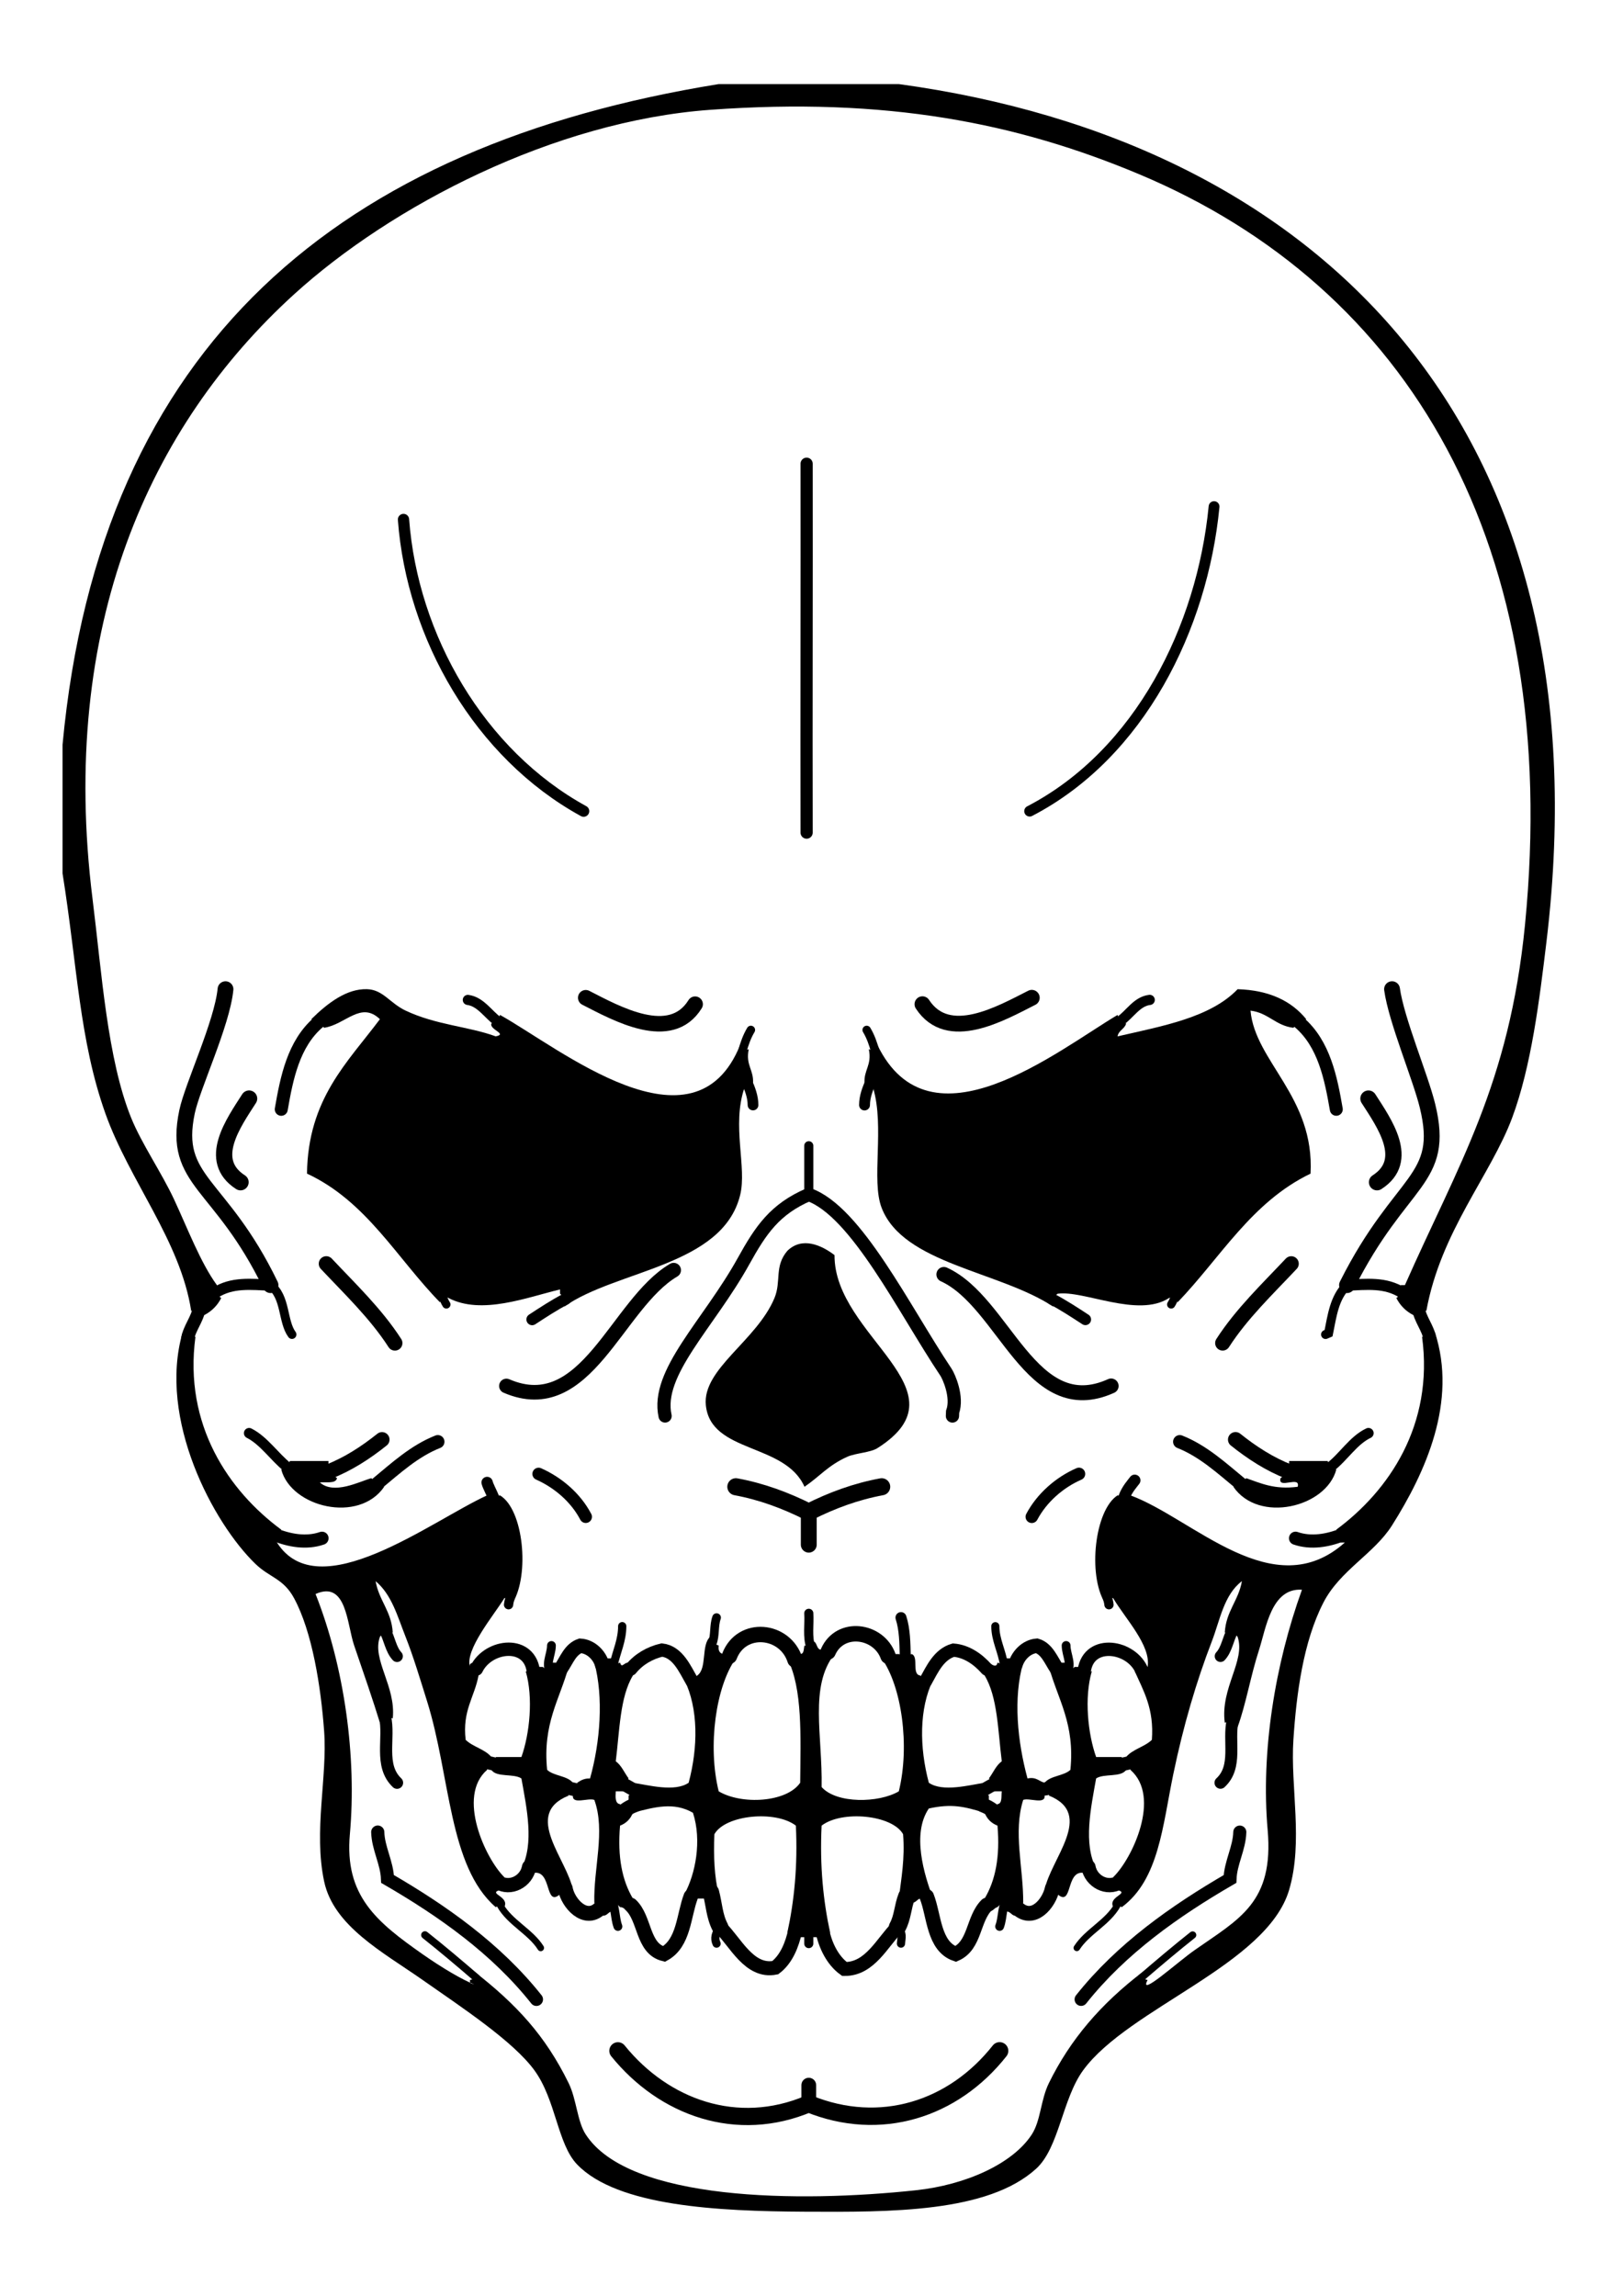<?xml version="1.0" encoding="UTF-8"?>
<!DOCTYPE svg  PUBLIC '-//W3C//DTD SVG 1.1//EN'  'http://www.w3.org/Graphics/SVG/1.1/DTD/svg11.dtd'>
<svg enable-background="new 0 0 595.28 841.89" version="1.1" viewBox="0 0 595.28 841.89" xml:space="preserve" xmlns="http://www.w3.org/2000/svg">

	<g clip-rule="evenodd" fill-rule="evenodd">
		<path d="m114.17 373.75c6.16-6.073 13.072-11.236 20.449-11.011 5.885 0.179 8.33 5.104 14.157 7.865 11.177 5.294 23.203 5.81 33.034 9.438 4.557-0.881-2.413-2.454-1.573-4.719l2.359-0.787 0.787-2.359c21.944 12.24 71.226 52.776 88.089 11.011l0.787 2.359 2.359-0.787c-1.209 5.928 1.919 7.519 1.573 12.584l-2.359-0.787-0.787 2.359c-4.734 13.827 0.961 29.054-1.573 39.326-6.451 26.152-45.425 27.424-64.494 40.898l0.562-2.81-2.135-1.91v-1.573c-12.167 2.922-28.788 9.469-40.898 3.146l-2.36-0.786-0.786 2.359c-15.813-16.172-26.931-37.038-48.764-47.19 0.35-27.44 14.853-40.727 26.741-56.628-7.015-6.736-12.554 1.938-20.449 3.146l-2.045-2.045-2.674-1.099z"/>
		<path d="m413.04 375.33c-0.556 2.066-2.77 2.474-3.146 4.719 16.621-3.828 34.014-6.884 44.044-17.303 11.694 0.366 19.753 4.367 25.168 11.011l-2.674 1.101-2.045 2.045c-6.551-0.79-9.179-5.502-15.73-6.292 1.675 18.676 23.556 31.646 22.022 59.774-21.614 10.37-33.077 30.892-48.764 47.19l-0.786-2.359-2.359 0.787c-11.462 7.408-31.315-2.974-40.898-1.573l-2.135 1.91 0.562 2.81c-19.858-13.076-54.939-15.665-62.92-36.18-3.939-10.125 1.146-29.62-3.146-44.044l-0.786-2.359-2.359 0.787c-0.347-5.065 2.782-6.656 1.572-12.584l2.359 0.787 0.787-2.359c19.341 39.845 65.95 2.168 88.089-11.011l0.786 2.359 2.359 0.784z"/>
		<path d="m295.07 545.21c-7.167-16.17-34.362-12.185-36.18-29.888-1.364-13.288 18.66-23.673 25.168-39.325 2.57-6.18-0.146-11.573 4.719-17.303 5.452-5.326 12.58-2.05 17.303 1.572-0.178 29.941 49.313 49.522 15.73 70.786-2.571 1.628-8.036 1.81-11.012 3.146-7.162 3.22-10.076 7.183-15.728 11.012z"/>
		<path d="m106.31 535.77h14.157v3.933l3.146 2.359c-0.487 2.135-3.938 1.305-6.292 1.573 5.188 4.572 14.34-0.272 18.876-1.573l2.045 2.045 2.674 1.102c-9.293 13.553-34.032 7.58-37.752-6.292l2.359-0.787 0.787-2.36z"/>
		<path d="m490.12 538.92c-3.721 13.872-28.459 19.845-37.753 6.292l2.675-1.102 2.045-2.045c5.438 1.902 10.422 4.259 18.876 3.146 1.125-4.271-7.418 1.125-6.292-3.146l3.146-2.359v-3.933h14.157l0.787 2.359 2.359 0.788z"/>
		<path d="m263.61 30.837h66.067c153.67 21.007 260.38 125.12 237.52 314.6-2.562 21.238-5.543 45.624-12.584 64.494-7.838 21.007-26.188 41.652-31.46 70.785l-2.884-0.786-1.836 2.359c-2.772-1.421-4.87-3.519-6.292-6.292l2.36-1.835-0.787-2.884h1.573c19.42-43.983 38.282-73.507 44.044-132.13 13.708-139.46-42.716-233.82-141.57-275.28-44.919-18.837-92.768-28.292-157.3-23.595-57.361 4.175-116.9 35.188-152.58 67.64-52.982 48.181-86.42 121.73-73.932 221.8 3.341 26.771 5.417 58.663 14.157 80.224 3.845 9.484 11.212 20.175 15.73 29.887 4.984 10.713 9.776 23.339 15.73 31.461l-0.787 2.884 2.36 1.835c-1.421 2.773-3.519 4.871-6.292 6.292l-1.835-2.359-2.884 0.786c-3.976-25.743-22.667-47.679-31.46-72.358-9.553-26.812-10.302-54.074-15.73-88.089v-47.19c13.778-147.2 102.12-219.83 240.67-242.25z"/>
		<path d="m524.46 490.94 1.835-2.359c8.287 25.402-3.392 51.244-15.729 70.786-6.609 10.467-19.057 16.444-25.169 28.313-7.402 14.377-9.905 33.465-11.011 50.337-1.135 17.314 3.689 37.298-1.573 55.056-8.128 27.426-58.797 43.257-75.504 66.066-7.708 10.521-8.833 28.497-17.304 36.179-17.744 16.093-53.338 15.9-84.942 15.73-31.648-0.17-68.571-1.961-83.37-17.303-7.267-7.534-7.755-23.719-15.73-34.606-7.805-10.656-26.568-22.988-40.898-33.033-14.554-10.202-32.687-19.729-36.18-36.18-3.929-18.505 1.23-38.154 0-55.056-1.199-16.471-4.376-36.438-11.011-48.763-3.92-7.283-8.914-7.534-14.157-12.585-15.422-14.855-35.927-53.048-26.741-84.942l1.835 2.359 2.884-0.786c-4.406 32.506 12.318 56.667 31.46 70.785l-2.359 1.836 0.787 2.884c15.255 24.001 56.352-7.79 77.077-17.304l2.36 0.787 2.359-0.787c8.705 5.219 10.892 29.148 4.719 39.325l-0.787-2.359-2.359 0.787c-3.791 6.181-14.533 18.885-12.584 25.168-0.404-1.303 0.702-1.512 1.573-1.573l0.787 2.359 0.786 2.359c-1.482 7.956-6.001 12.875-4.719 23.596 2.652 2.591 7.069 3.417 9.438 6.292l-2.359 1.835 0.786 2.884c-11.222 9.741-0.592 32.59 6.292 39.325l-2.36 1.835 0.787 2.885c-4.646 1.367 3.65 2.354 1.573 6.292l-1.573-0.787-1.573 0.787c-17.306-15.026-16.557-47.979-25.168-75.505-2.515-8.039-5.091-16.593-7.865-23.596-3.051-7.702-5.084-15.461-11.011-20.449 1.237 7.152 5.815 10.964 6.292 18.877l-2.884-0.787-1.835 2.359c-3.01 8.29 5.954 18.139 4.719 29.888l-2.884-0.786-1.835 2.359c-2.314-7.603-6.104-18.591-9.438-28.314-2.684-7.827-2.741-23.985-14.157-18.876 10.598 26.79 15.145 59.726 12.584 88.089-2.038 22.569 9.872 32.219 26.741 44.044 6.98 4.893 14.735 9.48 18.876 11.011-1.083-0.4-1.679-0.085-1.573-1.572l2.36-0.787-0.787-2.359c15.527 12.129 26.021 23.432 34.606 40.898 2.948 5.998 3.126 14.009 6.292 18.876 15.905 24.459 78.3 25.04 121.12 20.449 18.313-1.963 35.494-9.72 42.471-20.449 3.312-5.091 3.229-12.645 6.292-18.876 7.763-15.792 18.85-28.928 34.606-40.898l-0.786 2.359 2.359 0.787c-3.429 6.542 10.672-6.363 17.303-11.012 16.287-11.416 29.078-17.381 26.741-44.044-2.505-28.588 2.658-60.604 12.585-88.089-11.26-0.735-13.179 14.144-15.73 22.022-3.143 9.703-4.827 20.04-7.865 28.313l-1.835-2.359-2.884 0.787c-1.678-12.714 7.682-22.697 4.719-31.461l-1.835-2.359-2.884 0.787c0.477-7.913 5.055-11.725 6.292-18.877-6.632 4.994-8.069 14.397-11.011 22.022-5.662 14.675-10.44 30.842-14.157 48.764-3.95 19.044-5.281 38.655-18.877 48.764l-1.572-0.787-1.573 0.787c-2.077-3.938 6.219-4.925 1.573-6.292l0.786-2.885-2.359-1.835c6.929-6.69 17.692-29.405 6.292-39.325l0.786-2.884-2.359-1.835c2.369-2.875 6.786-3.701 9.438-6.292 0.871-11.358-3.055-17.919-6.292-25.168l2.359-0.787 2.359-0.786c1.416-7.739-8.313-17.881-12.584-25.168l-2.359-0.787-0.787 2.359c-6.209-10.213-3.712-33.832 4.72-39.325l2.359 0.787 2.359-0.787c23.089 8.491 52.396 40.699 78.65 17.304h-1.573l0.787-2.884-2.359-1.836c19.142-14.118 35.866-38.279 31.46-70.785l2.884 0.787z"/>
		<path d="m195.7 613.64 1.835-2.359h1.573l3.408 2.884-0.262-4.457h1.573l1.91 2.135 2.809-0.562c-3.26 11.945-9.584 20.827-7.865 37.752 2.443 2.276 7.34 2.098 9.438 4.719l-2.359 1.836 0.787 2.884c-17.055 6.844-0.349 23.524 1.573 34.606l-2.809-0.563-1.91 2.135c-5.595 4.809-2.954-8.692-9.438-7.864l-1.91-2.136-2.809 0.563c4.754-9.168 1.943-22.122 0-33.033-2.81-1.91-9.151-0.287-11.011-3.146l2.359-1.835-0.786-2.884h9.438c3.012-8.453 4.419-21.74 1.573-31.46l2.883 0.785z"/>
		<path d="m220.87 610.49 1.835-2.359h1.573l0.787 2.359 2.359-0.786c0.697 2.286 1.381-0.16 3.146 0l0.787 2.359 0.786 2.359c-4.765 7.819-4.89 20.278-6.292 31.461 2.126 1.544 3.144 4.196 4.719 6.292l-2.359 1.835 0.786 2.884h-3.146c-0.135 2.232-0.26 4.454 1.573 4.719l2.045 2.045 2.674 1.102c-0.88 2.266-2.454 3.838-4.719 4.719-1.01 11.496 0.797 20.177 4.719 26.741l-0.786 2.359-0.787 2.359c-1.274-0.299-1.568-1.578-3.146-1.572l-3.933-3.933 0.787 5.505c-1.274 0.3-1.568 1.578-3.146 1.573l-1.101-2.674-2.045-2.045c-0.358-12.584 4.153-26.348 0-37.752-2.286-0.86-8.13 1.838-7.865-1.573l2.359-1.835-0.786-2.885c1.265-0.832 2.553-1.641 4.719-1.572 3.748-13.393 5.005-29.816 1.573-42.472l2.884 0.787z"/>
		<path d="m253.83 616.56 1.91-2.135c3.709-2.583 1.338-11.246 4.719-14.157l0.787 2.36 2.359 0.786c-0.256 1.829 0.347 2.799 1.573 3.146l4.718 1.572c-7.351 10.317-10.405 32.09-6.292 48.764 8.343 4.995 24.907 4.121 29.887-3.146 0.149-16.928 0.952-34.509-4.719-45.617l2.809 0.563 1.91-2.135c1.53-0.044 1.221-1.926 1.573-3.146l2.359 0.786 0.787-2.359c1.708 0.39 1.067 3.128 3.146 3.146l2.359 0.786 2.359 0.787c-9.315 11.855-4.357 29.879-4.719 48.763 5.447 6.165 21.015 5.896 28.314 1.573 4.113-16.674 1.059-38.446-6.292-48.764l4.718-1.572h1.573l2.359 0.786 2.359-0.786c2.716 0.954-0.121 7.461 3.146 7.864l1.909 2.135 2.81-0.562c-5.181 10.595-5.036 24.759-1.573 37.752 5.057 3.519 14.815 0.863 20.449 0l-0.786 2.885 2.359 1.835v1.573l-2.135 1.909 0.562 2.81c-7.483-2.307-12.052-3.406-20.449-1.573-6.309 9.291-1.747 24.188 1.573 33.033l-2.359-0.786-2.359 0.786c-1.274 0.299-1.568 1.578-3.146 1.573l-1.835-2.359-2.884 0.786c0.912-7.477 2.273-14.505 1.572-23.595-4.003-7.148-22.525-8.844-29.887-3.146-0.713 14.87 0.617 27.697 3.146 39.325l-2.885-0.786-1.835 2.359h-1.573l-1.573-6.096-1.573 6.096h-1.573l-1.835-2.359-2.884 0.786c2.528-11.628 3.858-24.455 3.146-39.325-7.362-5.697-25.884-4.002-29.887 3.146-0.355 8.219 0.026 15.704 1.573 22.021l-2.884-0.786-1.835 2.359h-3.146l-2.359-0.786-2.359-0.787c4.071-7.395 6.475-19.685 3.146-29.887-6.95-4.039-14.053-2.117-22.022 0l0.562-2.81-2.135-1.909v-1.573l2.359-1.835-0.787-2.885c5.634 0.863 15.393 3.519 20.449 0 3.463-12.993 3.607-27.157-1.573-37.752l2.814 0.563z"/>
		<path d="m361.92 612.06 0.787-2.359c1.4 0.967 2.813 1.901 3.146 0l2.359 0.786 0.787-2.359h1.573l1.835 2.359 2.884-0.786c-3.749 12.972-2.089 28.992 1.573 42.472 3.287-0.666 4.165 1.078 6.292 1.572l-0.787 2.36 0.787 2.359c0.265 3.411-5.58 0.713-7.865 1.573-3.759 11.798 0.087 24.897 0 37.752l-2.045 2.045-1.102 2.674c-1.273-0.299-1.567-1.578-3.146-1.573l0.786-5.505-3.933 3.933c-1.273 0.299-1.567 1.578-3.146 1.572l-0.787-2.359-0.786-2.359c3.922-6.564 5.729-15.245 4.719-26.741-2.265-0.881-3.838-2.453-4.719-4.719l2.674-1.102 2.045-2.045c1.844-0.254 1.327-2.868 1.573-4.719h-3.146l0.787-2.884-2.359-1.835c1.575-2.096 2.593-4.748 4.719-6.292-1.401-11.183-1.527-23.642-6.292-31.461l0.787-2.359z"/>
		<path d="m387.54 611.84 1.91-2.135h1.573l-0.263 4.457 3.408-2.884h1.573l1.835 2.359 2.884-0.786c-2.847 9.72-1.439 23.007 1.573 31.46h9.438l-0.786 2.884 2.359 1.835c-1.859 2.859-8.201 1.236-11.011 3.146-1.943 10.911-4.754 23.865 0 33.033l-2.81-0.563-1.909 2.136c-6.484-0.828-3.843 12.673-9.438 7.864l-1.91-2.135-2.809 0.563c1.921-11.082 18.627-27.763 1.572-34.606l0.787-2.884-2.359-1.836c2.098-2.621 6.994-2.442 9.438-4.719 1.72-16.925-4.604-25.807-7.865-37.752l2.81 0.563z"/>
		<g fill="none" stroke="#000" stroke-linecap="round">
			<path d="m295.85 305.33c-0.101-44.842 0.072-90.208 0-135.28" stroke-width="4.465"/>
			<path d="m214.06 297.46c-38.151-20.919-62.855-63.867-66.066-106.96" stroke-width="4.136"/>
			<path d="m171.59 366.68c4.685 0.623 7.386 5.253 11.011 7.865" stroke-width="3.717"/>
			<path d="m275.4 377.69c-1.473 2.45-2.366 5.093-3.146 7.865" stroke-width="3.102"/>
			<path d="m276.19 405.21c-0.01-3.021-1.111-5.938-2.359-8.651" stroke-width="3.933"/>
			<path d="m195.18 483.86c3.869-2.526 8.058-5.286 12.359-7.528" stroke-width="4.221"/>
			<path d="m163.72 478.36c-0.505-0.74-0.959-1.932-1.573-3.146" stroke-width="3.012"/>
			<path d="m103.16 406.79c1.969-11.341 4.437-24.036 13.685-31.932" stroke-width="4.766"/>
			<path d="m490.12 406.79c-1.969-11.341-4.438-24.036-13.686-31.932" stroke-width="4.753"/>
			<path d="m429.56 478.36c0.506-0.74 0.96-1.932 1.573-3.146" stroke-width="3.012"/>
			<path d="m398.1 483.86c-3.869-2.526-8.058-5.286-12.359-7.528" stroke-width="4.162"/>
			<path d="m317.09 405.21c0.01-3.021 1.111-5.938 2.359-8.651" stroke-width="3.993"/>
			<path d="m317.88 377.69c1.473 2.45 2.365 5.093 3.146 7.865" stroke-width="3.102"/>
			<path d="m410.68 374.54c3.688-2.519 6.278-7.33 11.011-7.865" stroke-width="3.737"/>
			<path d="m214.84 365.89c11.326 5.786 31.103 16.898 40.112 2.359" stroke-width="5.701"/>
			<path d="m378.44 365.89c-11.445 5.791-30.671 16.825-40.111 2.359" stroke-width="5.79"/>
			<path d="m88.216 433.53c-12.492-8.047-2.521-21.817 3.146-30.673" stroke-width="5.973"/>
			<path d="m296.64 438.05c17.417 6.154 34.809 41.929 50.323 65.156 1.021 1.529 4.403 9.057 2.433 14.553-0.021 0.499-0.04 0.999-0.06 1.498" stroke-width="4.859"/>
			<path d="m243.94 519.26c-3.493-15.929 15.956-33.646 28.78-56.792 6.375-11.507 11.494-19.048 23.916-24.415" stroke-width="4.835"/>
			<path d="m296.64 438.05v-17.893" stroke-width="3.337"/>
			<path d="m144.84 492.52c-6.956-10.799-16.446-19.821-25.168-29.101" stroke-width="5.524"/>
			<path d="m448.44 492.52c6.956-10.799 16.446-19.821 25.169-29.101" stroke-width="5.502"/>
			<path d="m120.46 539.71c7.144-2.765 13.71-7.033 19.663-11.798" stroke-width="5.502"/>
			<path d="m138.24 544.11c6.987-5.776 13.8-12.047 22.337-15.415" stroke-width="4.888"/>
			<path d="m91.362 525.55c5.468 2.775 9.205 8.628 14.157 12.584" stroke-width="3.815"/>
			<path d="m432.71 528.7c8.529 3.373 15.353 9.659 22.337 15.415" stroke-width="4.894"/>
			<path d="m453.16 527.91c5.954 4.774 12.519 9.028 19.662 11.798" stroke-width="5.534"/>
			<path d="m487.76 538.13c5.038-3.852 8.564-9.917 14.156-12.584" stroke-width="3.819"/>
			<path d="m197.54 540.49c7.193 3.193 13.654 8.768 17.303 15.73" stroke-width="4.545"/>
			<path d="m378.44 556.22c3.672-6.915 10.083-12.571 17.304-15.73" stroke-width="4.58"/>
			<path d="m269.9 545.21c9.417 1.735 18.194 4.977 26.741 9.28" stroke-width="6.276"/>
			<path d="m296.64 554.49c8.53-4.308 17.319-7.536 26.742-9.28" stroke-width="6.268"/>
			<path d="m296.64 554.49v11.955" stroke-width="5.822"/>
			<path d="m196.75 733.19c-14.739-18.582-34.417-32.442-54.609-44.151-0.218-5.963-3.436-11.279-3.592-17.196" stroke-width="4.829"/>
			<path d="m396.53 733.19c14.739-18.582 34.417-32.442 54.609-44.151 0.219-5.963 3.436-11.279 3.593-17.196" stroke-width="4.792"/>
			<path d="m226.64 752.06c16.897 20.896 43.748 30.536 69.999 19.4" stroke-width="6.322"/>
			<path d="m296.64 771.46v-6.816" stroke-width="5.411"/>
			<path d="m296.64 771.46c26.202 10.654 52.955 2.178 70-19.4" stroke-width="6.379"/>
			<path d="m68.815 490.94c0.69-3.943 3.526-7.061 4.195-11.011" stroke-width="4.777"/>
			<path d="m181.02 549.15c-0.917-2.222-1.976-4.062-2.36-5.506" stroke-width="4.162"/>
			<path d="m186.53 588.47c0.094-1.049 0.435-2.098 0.787-3.146" stroke-width="3.398"/>
			<path d="m174.73 612.06c4.375-9.07 20.054-10.835 20.973 1.573" stroke-width="4.898"/>
			<path d="m202.52 614.16c-2.988-3.517-0.281-6.979-0.262-10.749" stroke-width="3.224"/>
			<path d="m205.74 611.84c2.06-2.959 3.378-7.037 7.111-8.307 3.81 0.229 7.049 3.343 8.02 6.958" stroke-width="5.32"/>
			<path d="m225.07 610.49c1.067-4.813 3.152-9.023 3.146-14.156" stroke-width="3.028"/>
			<path d="m231.36 612.06c2.889-3.582 6.961-5.925 11.39-6.981 5.859 0.65 8.451 6.987 11.082 11.476" stroke-width="4.844"/>
			<path d="m261.25 602.63c1.151-3.033 0.496-6.379 1.573-9.438" stroke-width="3.179"/>
			<path d="m267.54 607.35c4.445-11.582 20.417-10 24.044 1.349" stroke-width="5.653"/>
			<path d="m297.43 604.2c-1.43-4.011-0.519-8.408-0.787-12.584" stroke-width="3.349"/>
			<path d="m303.72 605.77c4.397-10.003 18.531-8.086 22.022 1.573" stroke-width="5.672"/>
			<path d="m332.03 607.35c-0.133-4.707-0.146-9.765-1.573-14.157" stroke-width="4.037"/>
			<path d="m339.45 616.56c2.499-4.479 4.889-9.883 10.246-11.442 4.869 0.37 9.072 3.372 12.226 6.948" stroke-width="4.858"/>
			<path d="m368.21 610.49c-0.656-4.855-3.162-9.14-3.146-14.156" stroke-width="2.969"/>
			<path d="m372.41 610.49c1.042-3.529 4.08-6.646 7.854-6.97 3.748 1.125 5.267 5.351 7.276 8.318" stroke-width="5.32"/>
			<path d="m390.76 614.16c2.988-3.517 0.281-6.979 0.263-10.749" stroke-width="3.224"/>
			<path d="m397.58 613.64c0.851-12.414 16.614-10.604 20.974-1.573" stroke-width="4.901"/>
			<path d="m406.75 588.47c-0.094-1.049-0.435-2.098-0.786-3.146" stroke-width="3.398"/>
			<path d="m412.26 549.15c1.071-3.029 3.169-5.239 3.933-6.292" stroke-width="4.204"/>
			<path d="m492.48 562.78c-5.404 2.171-11.624 3.287-17.304 1.311" stroke-width="4.828"/>
			<path d="m524.46 490.94c-0.69-3.943-3.526-7.061-4.194-11.011" stroke-width="4.719"/>
			<path d="m486.19 489.37c0.367-0.157 0.734-0.315 1.102-0.473 1.269-6.173 2.027-13.005 6.764-17.617" stroke-width="3.3"/>
			<path d="m494.05 471.28c19.876-39.568 36.302-38.056 29.515-65.792-2.593-10.6-11.43-31.4-12.998-42.746" stroke-width="5.803"/>
			<path d="m494.05 471.28c7.077-0.293 14.125-1.22 20.449 2.884" stroke-width="4.094"/>
			<path d="m99.227 471.28c-18.379-38.043-36.055-37.76-30.627-63.568 1.99-9.46 12.881-32.376 14.11-44.97" stroke-width="5.787"/>
			<path d="m99.227 471.28c5.687 4.331 4.339 13.309 7.865 18.09" stroke-width="3.256"/>
			<path d="m99.227 471.28c-7.077-0.293-14.125-1.22-20.449 2.884" stroke-width="4.094"/>
			<path d="m100.8 562.78c5.404 2.171 11.624 3.287 17.303 1.311" stroke-width="4.82"/>
			<path d="m145.63 607.35c-2.334-2.5-2.734-6.41-4.457-9.438" stroke-width="4.26"/>
			<path d="m145.63 653.75c-6.682-6.361-2.548-16.376-4.457-24.381" stroke-width="4.459"/>
			<path d="m174.73 725.32c-6.186-5.333-12.899-10.999-18.876-15.729" stroke-width="2.783"/>
			<path d="m418.55 725.32c6.186-5.333 12.899-10.999 18.876-15.729" stroke-width="2.677"/>
			<path d="m447.65 653.75c6.383-5.903 2.737-15.283 4.457-22.809" stroke-width="4.406"/>
			<path d="m447.65 607.35c2.334-2.5 2.734-6.41 4.457-9.438" stroke-width="4.227"/>
			<path d="m394.95 714.31c3.861-6.019 11.325-9.27 14.944-15.73" stroke-width="2.39"/>
			<path d="m410.68 690.19c-4.598 2.941-10.555-0.334-11.461-5.543" stroke-width="5.239"/>
			<path d="m385.96 692.51c-1.165 5.529-7.003 12.5-12.719 7.326" stroke-width="5.449"/>
			<path d="m366.64 706.45c1.309-3.47 0.676-7.724 3.146-11.011" stroke-width="3.232"/>
			<path d="m361.92 698.58c-5.136 5.1-4.199 14.761-11.398 17.963-8.158-2.83-7.863-14.159-10.623-21.108" stroke-width="5.341"/>
			<path d="m329.15 706.71c2.205 2.411 1.439 3.747 1.311 6.029" stroke-width="3.012"/>
			<path d="m329.15 706.71c-5.599 5.607-10.073 15.435-19.427 15.338-4.412-3.173-7.047-8.768-8.102-14.027" stroke-width="5.107"/>
			<path d="m296.64 712.74v-8.455" stroke-width="3.337"/>
			<path d="m262.82 712.74c-0.89-1.937-0.441-3.747 1.311-6.029" stroke-width="3.012"/>
			<path d="m264.13 706.71c-2.127-4.014-2.227-8.516-3.408-12.847" stroke-width="6.055"/>
			<path d="m253.38 695.44c-2.665 7.008-2.509 17.06-9.826 21.108-8.016-1.974-6.862-12.976-12.196-17.963" stroke-width="5.331"/>
			<path d="m226.64 706.45c-1.309-3.47-0.676-7.724-3.146-11.011" stroke-width="3.232"/>
			<path d="m220.04 699.84c-5.354 5.19-11.741-1.881-12.719-7.326" stroke-width="5.449"/>
			<path d="m183.38 698.58c3.583 6.431 11.216 9.77 14.944 15.73" stroke-width="2.437"/>
			<path d="m177.88 646.15c1.573 0.337 3.146 0.64 4.719 1.049" stroke-width="4.891"/>
			<path d="m207.76 655.59c1.573 0.337 3.146 0.64 4.719 1.049" stroke-width="4.891"/>
			<path d="m382.37 656.11c1.049-0.063 2.098-0.29 3.146-0.524" stroke-width="4.848"/>
			<path d="m410.68 647.2c1.573-0.337 3.146-0.64 4.719-1.049" stroke-width="4.891"/>
			<path d="m360.35 656.64c1.572-0.899 3.146-1.867 4.719-2.622" stroke-width="4.806"/>
			<path d="m182.6 690.19c4.598 2.941 10.555-0.334 11.46-5.543" stroke-width="5.239"/>
			<path d="m232.93 656.64c-1.573-0.899-3.146-1.867-4.719-2.622" stroke-width="4.806"/>
			<path d="m360.57 661.95c1.539 0.589 2.403 1.149 3.235 1.708" stroke-width="5.334"/>
			<path d="m232.71 661.95c-1.54 0.589-2.404 1.149-3.236 1.708" stroke-width="5.334"/>
			<path d="m264.13 706.71c5.628 5.445 10.662 16.751 20.218 14.854 4.191-3.178 6.19-8.58 7.31-13.544" stroke-width="5.157"/>
			<path d="m329.15 706.71c1.962-3.551 1.932-7.542 3.408-11.273" stroke-width="6.292"/>
			<path d="m377.65 297.46c40.475-21.021 63.324-67.309 67.64-111.68" stroke-width="3.964"/>
			<path d="m501.92 402.86c5.666 8.85 15.646 22.618 3.146 30.673" stroke-width="5.973"/>
			<path d="m185.74 508.25c29.341 12.645 40.415-30.176 61.348-42.472" stroke-width="5.357"/>
			<path d="m346.19 467.35c22.308 10.135 31.857 54.229 61.348 40.898" stroke-width="5.481"/>
		</g>
	</g>

</svg>
